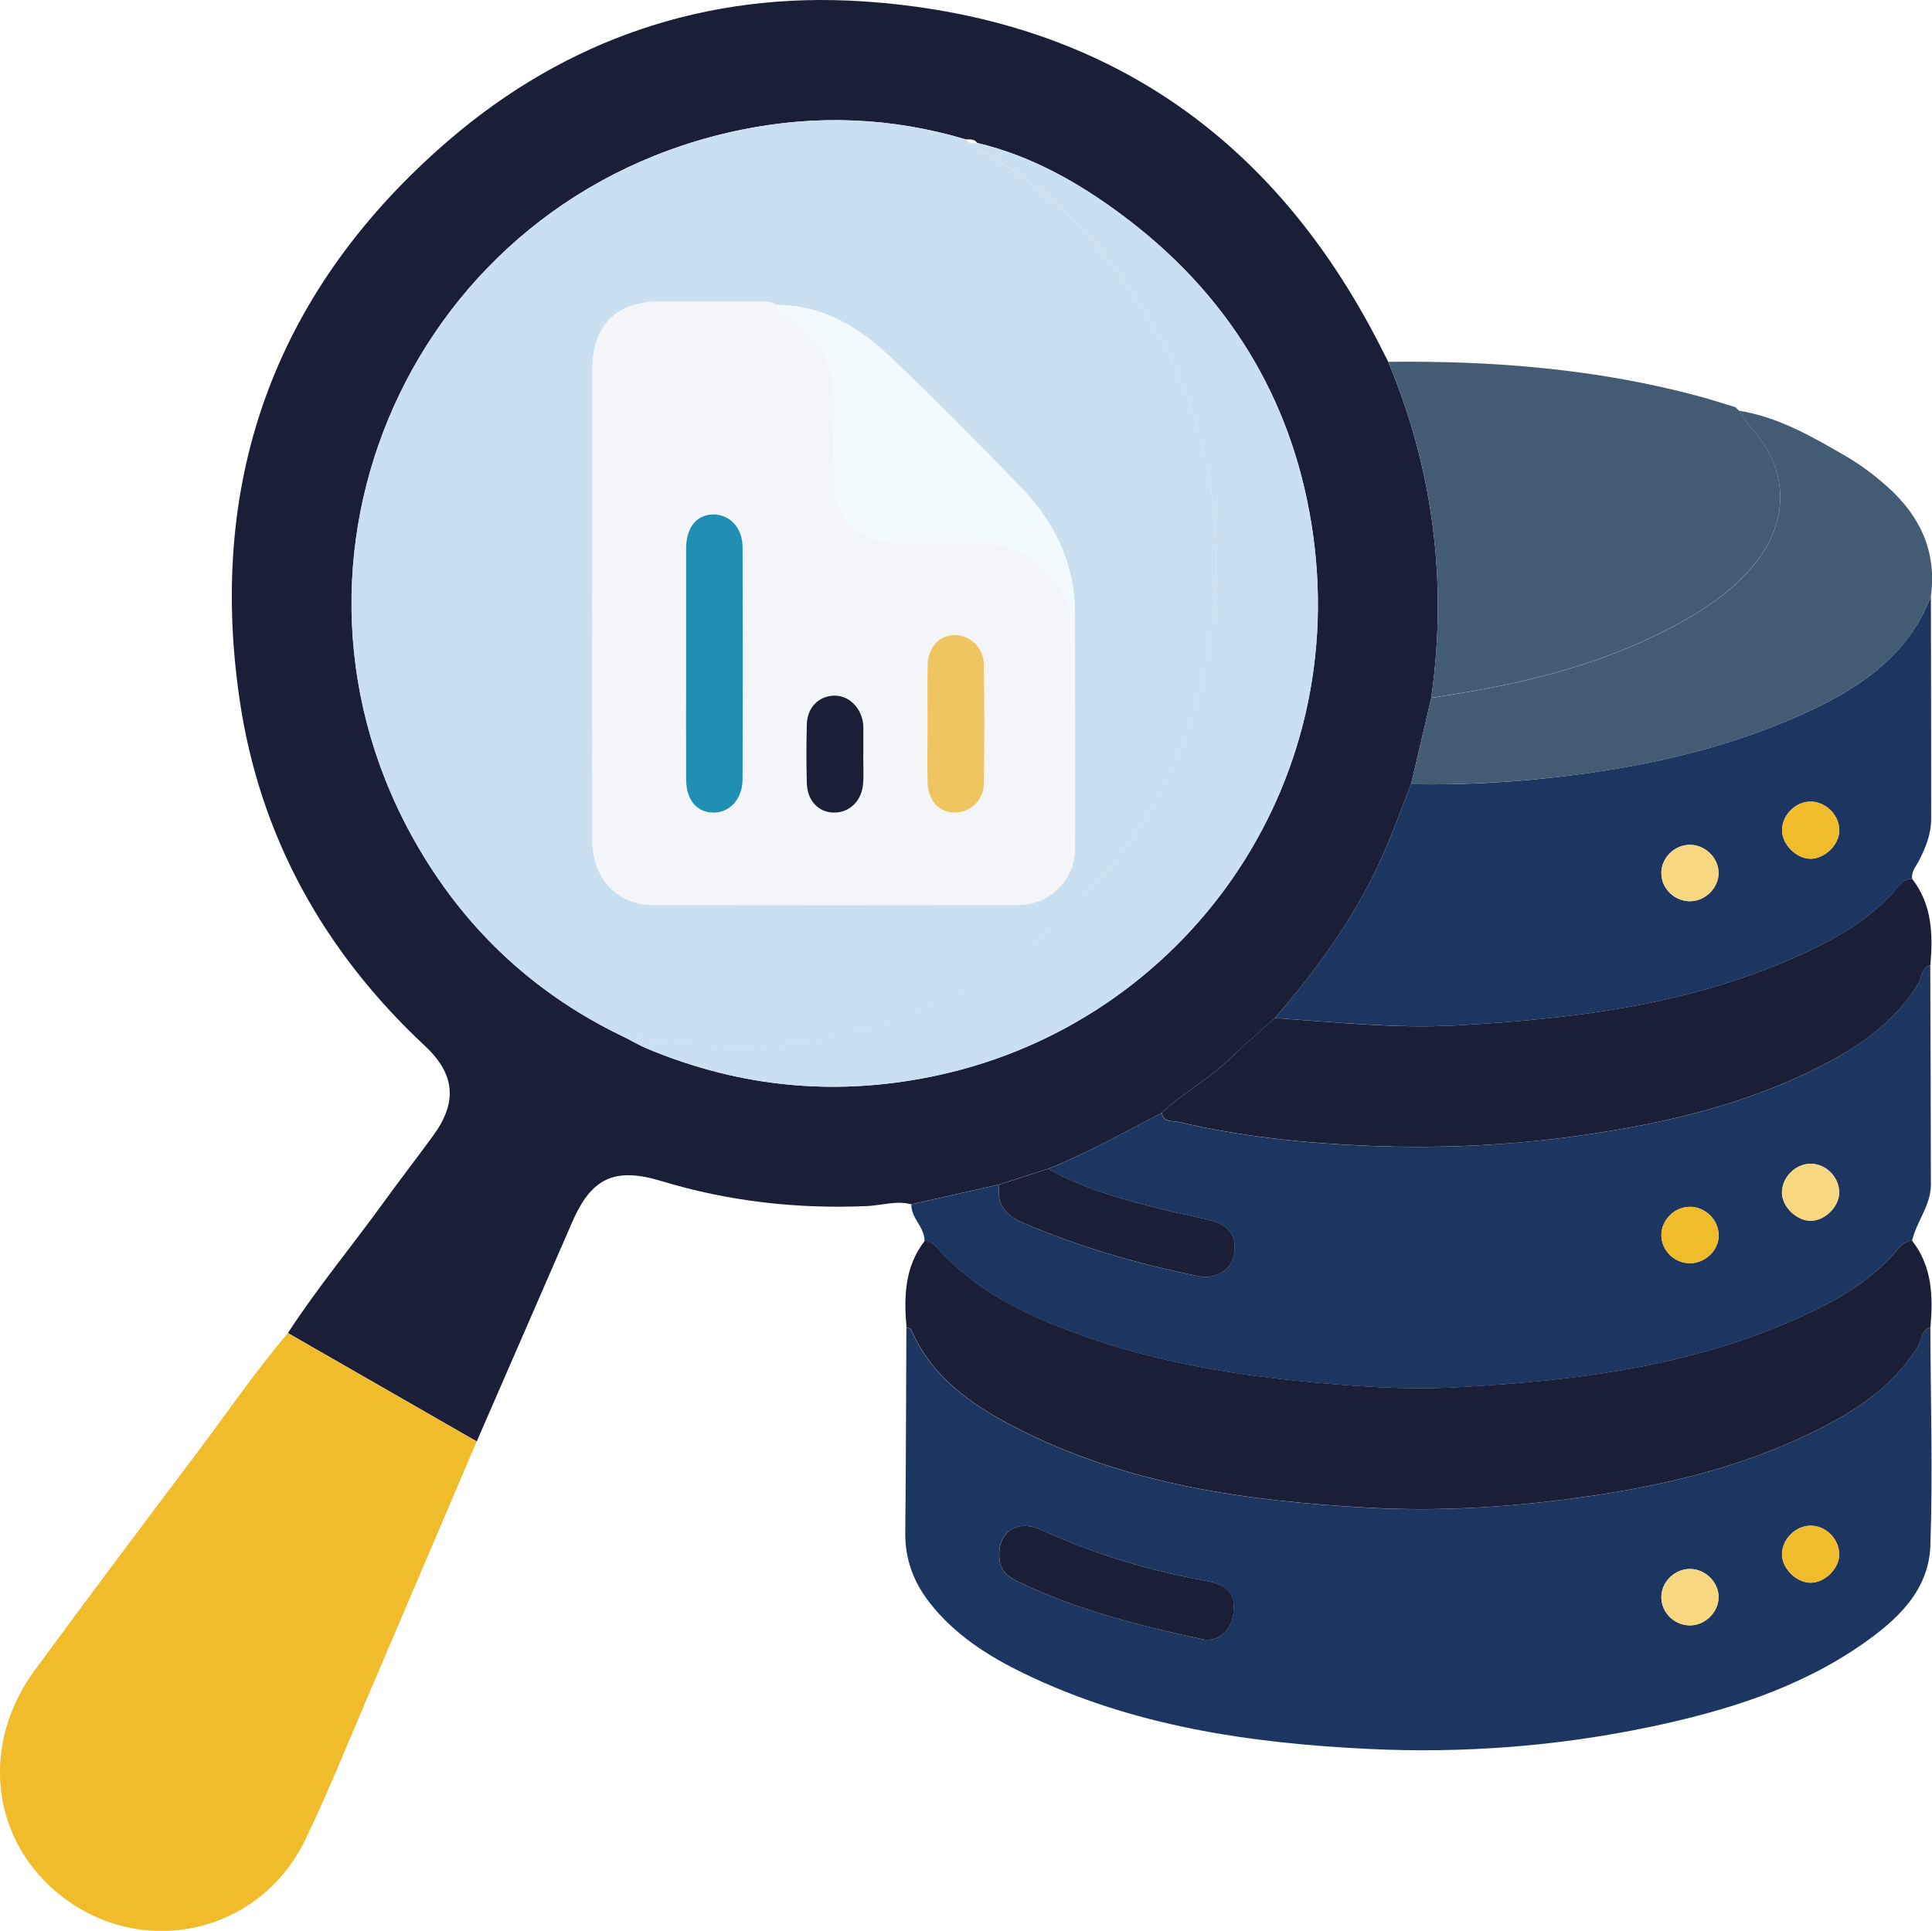 <?xml version="1.0" encoding="UTF-8"?><svg id="Capa_2" xmlns="http://www.w3.org/2000/svg" viewBox="0 0 190.71 190.62"><defs><style>.cls-1{fill:#1d3661;}.cls-1,.cls-2,.cls-3,.cls-4,.cls-5,.cls-6,.cls-7,.cls-8,.cls-9,.cls-10,.cls-11{stroke-width:0px;}.cls-2{fill:#f3f5f8;}.cls-3{fill:#91acdd;}.cls-4{fill:#1a1e36;}.cls-5{fill:#f1bc2c;}.cls-6{fill:#f7d780;}.cls-7{fill:#f2fafe;}.cls-8{fill:#cadfef;}.cls-9{fill:#218eb4;}.cls-10{fill:#435b73;}.cls-11{fill:#eec560;}</style></defs><g id="texto"><path class="cls-4" d="M89.97,118.9c-1.49-.41-2.95.11-4.43.17-6.87.29-13.61-.46-20.21-2.46-4.66-1.42-6.95-.34-8.86,4.07-3.13,7.21-6.28,14.41-9.41,21.62-6.21-3.57-12.43-7.13-18.64-10.7,2.91-4.47,6.32-8.58,9.44-12.89,1.6-2.21,3.27-4.37,4.88-6.57,2.43-3.31,2.2-6.09-.8-8.89-10-9.34-16.34-20.76-18.3-34.26-3.21-22.07,3.81-40.66,20.7-55.18C55.96,3.84,69.81-.86,85.08.13c23.38,1.51,40.45,13.04,51.12,33.95.28.55.56,1.1.84,1.65,4.44,10.67,5.86,21.72,4.24,33.17-.66,2.84-1.33,5.68-1.99,8.52-.91,2.3-1.75,4.63-2.74,6.89-2.63,6.01-6.45,11.25-10.7,16.2-1.42,1.28-2.89,2.5-4.26,3.84-2.12,2.08-4.75,3.51-6.92,5.51-3.69,1.93-7.32,3.97-11.19,5.52-1.61.52-3.22,1.03-4.83,1.55-2.89.65-5.79,1.31-8.68,1.96ZM96.47,14.12c-.28-.43-.73-.35-1.14-.36-7.27-2.17-14.65-2.47-22.05-.97-32.42,6.54-48.6,42.52-31.93,70.96,4.86,8.29,11.66,14.55,20.37,18.68.71.36,1.4.78,2.13,1.08,9.35,3.92,18.99,4.79,28.89,2.61,23.94-5.27,40.93-28.28,36.71-54.43-2.03-12.58-8.39-22.78-18.64-30.43-4.34-3.24-9.01-5.88-14.35-7.15h0Z"/><path class="cls-1" d="M190.55,131.02c.02,7.19.25,14.4,0,21.58-.16,4.46-3.31,7.35-6.75,9.74-6.33,4.39-13.55,6.6-20.99,8.16-9.15,1.91-18.42,2.61-27.73,2.16-11.75-.57-23.31-2.26-34.06-7.48-3.53-1.72-6.82-3.82-9.28-6.99-1.57-2.02-2.41-4.27-2.38-6.88.07-6.76.08-13.52.11-20.28.16.08.42.13.47.25,2.01,4.65,5.87,7.36,10.15,9.58,11,5.71,22.96,7.34,35.09,8,6.97.38,13.95-.07,20.88-1.03,8.68-1.21,17.11-3.24,24.87-7.47,3.35-1.82,6.3-4.1,8.37-7.4.4-.65.3-1.65,1.25-1.93ZM121.77,158.91c.17-1.77-1.03-2.53-2.52-2.8-5.68-1.03-11.16-2.65-16.43-5.06-2.54-1.16-4.47.32-4.16,2.95.14,1.15.92,1.71,1.83,2.15,5.78,2.77,11.95,4.34,18.18,5.68,1.67.36,3.09-1.07,3.09-2.92ZM166.78,154.89c-1.54.02-2.84,1.35-2.79,2.87.05,1.53,1.39,2.77,2.94,2.7,1.45-.06,2.7-1.34,2.71-2.77.01-1.51-1.33-2.82-2.87-2.8ZM178.68,150.62c-1.5.03-2.82,1.4-2.78,2.9.04,1.35,1.43,2.71,2.79,2.73,1.44.02,2.89-1.42,2.86-2.84-.03-1.53-1.37-2.83-2.88-2.79Z"/><path class="cls-1" d="M103.48,115.39c3.87-1.56,7.5-3.6,11.19-5.53.15.99,1.06.77,1.63.9,6.14,1.45,12.4,2.1,18.68,2.36,7.04.29,14.07-.03,21.07-1.02,8.68-1.24,17.11-3.24,24.87-7.48,3.35-1.83,6.3-4.1,8.37-7.4.4-.65.3-1.65,1.25-1.93.02,7.22.06,14.45.06,21.67,0,2.04-1.42,3.63-1.86,5.54-.93.05-1.36.83-1.88,1.39-2.05,2.21-4.5,3.85-7.17,5.19-11.29,5.66-23.5,7.22-35.87,7.88-5.3.28-10.6-.11-15.9-.65-7.58-.77-15-2.16-22.16-4.84-4.85-1.81-9.41-4.1-13-7.98-.41-.44-.78-1-1.5-.99.02-1.36-1.34-2.23-1.3-3.6,2.89-.65,5.79-1.31,8.68-1.96-.45,2.87,1.76,3.56,3.68,4.34,5.17,2.09,10.52,3.62,15.99,4.71,1.52.3,3.05-.46,3.4-1.78.49-1.8-.15-3.12-1.92-3.64-1.54-.45-3.13-.68-4.68-1.08-4-1.01-8-2.04-11.64-4.1ZM169.65,121.93c0-1.52-1.35-2.82-2.88-2.79-1.54.03-2.83,1.37-2.77,2.89.06,1.47,1.29,2.66,2.78,2.68,1.55.02,2.88-1.26,2.88-2.78ZM181.55,117.64c-.06-1.53-1.4-2.81-2.91-2.75-1.5.05-2.8,1.44-2.74,2.94.06,1.35,1.47,2.69,2.83,2.69,1.45,0,2.87-1.45,2.82-2.88Z"/><path class="cls-5" d="M28.41,131.61c6.21,3.57,12.43,7.13,18.64,10.7-3.57,8.37-7.14,16.75-10.72,25.12-2.03,4.73-3.94,9.51-6.17,14.14-4.62,9.63-16.78,12.03-24.81,5.03-6.3-5.5-7.16-14.56-1.95-21.67,5.28-7.2,10.65-14.34,16.02-21.47,2.98-3.96,5.77-8.06,8.99-11.84Z"/><path class="cls-1" d="M125.85,100.51c4.24-4.95,8.06-10.19,10.7-16.2.99-2.26,1.83-4.59,2.74-6.89,4.7.08,9.37-.14,14.06-.67,8.34-.93,16.45-2.65,24.14-6.05,5.64-2.5,10.74-5.67,13.11-11.84.01,7.32.04,14.64.03,21.95,0,1.52-.55,2.91-1.25,4.24-.29.54-.73,1.02-.63,1.7-.93.05-1.36.83-1.89,1.39-2.05,2.21-4.5,3.85-7.17,5.19-11.29,5.66-23.5,7.21-35.88,7.9-6,.33-11.97-.33-17.95-.72ZM166.77,83.4c-1.54.02-2.83,1.36-2.78,2.88.05,1.54,1.4,2.76,2.95,2.69,1.45-.07,2.7-1.35,2.7-2.78,0-1.51-1.34-2.81-2.88-2.79ZM181.56,82.04c.04-1.5-1.27-2.87-2.78-2.9-1.51-.03-2.84,1.27-2.87,2.8-.03,1.34,1.3,2.75,2.68,2.84,1.41.09,2.94-1.31,2.97-2.73Z"/><path class="cls-4" d="M91.27,122.49c.72,0,1.09.55,1.5.99,3.58,3.88,8.15,6.17,13,7.98,7.15,2.68,14.57,4.07,22.16,4.84,5.3.54,10.6.94,15.9.65,12.37-.66,24.58-2.22,35.87-7.88,2.67-1.34,5.12-2.98,7.17-5.19.53-.57.95-1.34,1.88-1.39,1.99,2.55,2.07,5.5,1.81,8.53-.95.29-.85,1.29-1.25,1.93-2.07,3.31-5.02,5.58-8.37,7.4-7.76,4.23-16.19,6.26-24.87,7.47-6.94.97-13.91,1.41-20.88,1.03-12.13-.66-24.09-2.29-35.09-8-4.28-2.22-8.14-4.93-10.15-9.58-.06-.13-.31-.17-.47-.25-.26-3.03-.18-5.98,1.81-8.53Z"/><path class="cls-10" d="M141.28,68.89c1.62-11.44.2-22.5-4.24-33.17,10.32-.12,20.54.69,30.55,3.37,1.25.33,2.47.74,3.71,1.11.13.12.25.24.38.36,0,0-.01-.02-.01-.02.43.6.8,1.25,1.29,1.79,3.75,4.18,3.62,9.37.05,13.58-2.18,2.57-4.86,4.34-7.74,5.88-7.5,4.02-15.65,5.88-23.99,7.09Z"/><path class="cls-4" d="M125.85,100.51c5.98.4,11.95,1.06,17.95.72,12.38-.69,24.59-2.24,35.88-7.9,2.67-1.34,5.12-2.98,7.17-5.19.53-.57.95-1.34,1.89-1.39,1.99,2.55,2.07,5.5,1.81,8.53-.95.29-.85,1.29-1.25,1.93-2.07,3.31-5.02,5.58-8.37,7.4-7.76,4.24-16.19,6.24-24.87,7.48-7,1-14.04,1.31-21.07,1.02-6.27-.26-12.54-.91-18.68-2.36-.57-.13-1.48.08-1.63-.9,2.18-2,4.8-3.43,6.92-5.51,1.36-1.34,2.83-2.56,4.26-3.84Z"/><path class="cls-10" d="M141.28,68.89c8.34-1.21,16.49-3.07,23.99-7.09,2.88-1.54,5.56-3.31,7.74-5.88,3.57-4.21,3.7-9.4-.05-13.58-.49-.55-.87-1.19-1.29-1.79,3.87.62,7.2,2.55,10.51,4.47,1.49.86,2.9,1.93,4.18,3.08,3.18,2.86,4.84,6.38,4.24,10.76-2.36,6.17-7.46,9.34-13.11,11.84-7.69,3.41-15.8,5.13-24.14,6.05-4.69.52-9.36.75-14.06.67.66-2.84,1.33-5.68,1.99-8.52Z"/><path class="cls-3" d="M171.67,40.57c-.13-.12-.25-.24-.38-.36.13.12.25.24.38.36Z"/><path class="cls-8" d="M61.71,102.43c-8.71-4.14-15.51-10.4-20.37-18.68-16.68-28.43-.49-64.41,31.93-70.96,7.4-1.49,14.78-1.2,22.05.97.28.43.71.39,1.14.36,0,0,0,0,0,0-.01.73.61.86,1.07,1.13,4.29,2.58,8.08,5.8,11.23,9.63,9.62,11.72,13.11,25.15,10.38,40.09-1.8,9.86-6.57,18.25-13.71,25.17-5.95,5.77-13.06,9.8-21.18,11.75-4.79,1.15-9.63,1.86-14.64,1.36-2.63-.26-5.24-.84-7.9-.81ZM106.11,60.29c-.1-4.82-2.1-8.84-5.38-12.22-4.22-4.35-8.47-8.68-12.87-12.84-3.09-2.93-6.67-5.12-11.17-5.11-.67-.42-1.43-.34-2.17-.34-3.1,0-6.2,0-9.3,0-4.41,0-6.74,2.33-6.75,6.76-.01,5.27,0,10.54,0,15.81,0,10.17-.01,20.33,0,30.5,0,3.9,2.42,6.49,6.07,6.5,11.96.02,23.93.02,35.89,0,3.19,0,5.67-2.45,5.68-5.61.02-7.81,0-15.62-.01-23.43Z"/><path class="cls-8" d="M61.71,102.43c2.66-.03,5.27.55,7.9.81,5.02.5,9.86-.21,14.64-1.36,8.11-1.95,15.22-5.98,21.18-11.75,7.14-6.92,11.91-15.3,13.71-25.17,2.73-14.94-.76-28.36-10.38-40.09-3.14-3.83-6.94-7.06-11.23-9.63-.46-.28-1.08-.4-1.07-1.13,5.34,1.27,10.01,3.91,14.35,7.15,10.25,7.65,16.61,17.85,18.64,30.43,4.22,26.14-12.76,49.16-36.71,54.43-9.9,2.18-19.54,1.31-28.89-2.61-.73-.31-1.42-.72-2.13-1.08Z"/><path class="cls-4" d="M103.48,115.39c3.64,2.06,7.64,3.09,11.64,4.1,1.55.39,3.15.63,4.68,1.08,1.77.52,2.41,1.84,1.92,3.64-.36,1.32-1.89,2.09-3.4,1.78-5.47-1.1-10.82-2.62-15.99-4.71-1.93-.78-4.14-1.47-3.68-4.34,1.61-.52,3.22-1.03,4.83-1.55Z"/><path class="cls-4" d="M121.77,158.91c0,1.85-1.42,3.28-3.09,2.92-6.23-1.34-12.4-2.9-18.18-5.68-.91-.44-1.7-1-1.83-2.15-.31-2.63,1.61-4.12,4.16-2.95,5.26,2.41,10.74,4.03,16.43,5.06,1.5.27,2.7,1.03,2.52,2.8Z"/><path class="cls-6" d="M166.78,154.89c1.54-.02,2.88,1.29,2.87,2.8-.01,1.43-1.26,2.71-2.71,2.77-1.55.06-2.9-1.17-2.94-2.7-.05-1.51,1.25-2.85,2.79-2.87Z"/><path class="cls-5" d="M178.68,150.62c1.51-.03,2.84,1.27,2.88,2.79.03,1.42-1.42,2.86-2.86,2.84-1.37-.02-2.76-1.38-2.79-2.73-.04-1.5,1.27-2.87,2.78-2.9Z"/><path class="cls-5" d="M169.65,121.93c0,1.52-1.33,2.8-2.88,2.78-1.49-.02-2.72-1.21-2.78-2.68-.06-1.51,1.24-2.86,2.77-2.89,1.53-.03,2.88,1.27,2.88,2.79Z"/><path class="cls-6" d="M181.55,117.64c.05,1.42-1.38,2.88-2.82,2.88-1.36,0-2.77-1.34-2.83-2.69-.06-1.49,1.23-2.89,2.74-2.94,1.51-.05,2.86,1.22,2.91,2.75Z"/><path class="cls-6" d="M166.77,83.4c1.54-.02,2.88,1.28,2.88,2.79,0,1.43-1.25,2.71-2.7,2.78-1.55.07-2.9-1.16-2.95-2.69-.05-1.52,1.24-2.85,2.78-2.88Z"/><path class="cls-5" d="M181.56,82.04c-.04,1.42-1.57,2.82-2.97,2.73-1.38-.09-2.7-1.49-2.68-2.84.03-1.53,1.36-2.83,2.87-2.8,1.5.03,2.82,1.4,2.78,2.9Z"/><path class="cls-2" d="M106.11,60.29c0,7.81.03,15.62.01,23.43,0,3.16-2.49,5.61-5.68,5.61-11.96.02-23.93.02-35.89,0-3.65,0-6.06-2.6-6.07-6.5-.02-10.17,0-20.33,0-30.5,0-5.27,0-10.54,0-15.81,0-4.43,2.34-6.76,6.75-6.76,3.1,0,6.2,0,9.3,0,.74,0,1.5-.08,2.17.34.03.5.36.74.76.96,3.54,1.91,4.92,4.98,4.85,8.87-.04,2.47-.05,4.95,0,7.43.08,3.88,2.46,6.21,6.3,6.23,2.54.01,5.07,0,7.61,0,3.34.02,6.04,1.25,8.16,3.93.7.88.68,2.15,1.73,2.76ZM67.73,65.46c0,3.84-.02,7.69,0,11.53.01,1.96,1.01,3.17,2.58,3.24,1.67.07,2.98-1.31,2.99-3.31.03-7.63.03-15.25,0-22.88,0-1.91-1.26-3.24-2.87-3.24-1.64,0-2.69,1.25-2.7,3.32-.02,3.78,0,7.56,0,11.35ZM91.56,71.44c0,1.92-.03,3.84,0,5.77.04,1.8,1.08,2.98,2.61,3.03,1.48.05,2.9-1.14,2.94-2.78.09-3.97.09-7.94,0-11.9-.03-1.65-1.39-2.85-2.88-2.84-1.53.01-2.62,1.18-2.66,2.97-.04,1.92-.01,3.84-.01,5.77ZM85.21,74.57h0c0-.93,0-1.86,0-2.79,0-.12,0-.25-.02-.37-.22-1.65-1.51-2.83-2.98-2.73-1.49.1-2.53,1.21-2.58,2.86-.05,1.92-.05,3.84,0,5.76.05,1.77,1.16,2.92,2.71,2.92,1.52,0,2.72-1.16,2.85-2.86.07-.92.01-1.86.01-2.79Z"/><path class="cls-7" d="M106.11,60.29c-1.06-.6-1.03-1.88-1.73-2.76-2.12-2.68-4.82-3.91-8.16-3.93-2.54-.01-5.07,0-7.61,0-3.84-.02-6.23-2.35-6.3-6.23-.05-2.47-.04-4.95,0-7.43.07-3.89-1.32-6.96-4.85-8.87-.4-.22-.73-.46-.76-.96,4.5,0,8.07,2.18,11.17,5.11,4.4,4.17,8.65,8.49,12.87,12.84,3.28,3.38,5.28,7.4,5.38,12.22Z"/><path class="cls-9" d="M67.73,65.46c0-3.78-.01-7.56,0-11.35.01-2.07,1.06-3.32,2.7-3.32,1.62,0,2.87,1.33,2.87,3.24.03,7.63.03,15.25,0,22.88,0,2.01-1.32,3.39-2.99,3.31-1.57-.07-2.57-1.28-2.58-3.24-.02-3.84,0-7.69,0-11.53Z"/><path class="cls-11" d="M91.56,71.44c0-1.92-.03-3.85.01-5.77.04-1.79,1.14-2.96,2.66-2.97,1.49-.01,2.85,1.19,2.88,2.84.08,3.97.08,7.94,0,11.9-.04,1.64-1.45,2.83-2.94,2.78-1.52-.05-2.57-1.22-2.61-3.03-.04-1.92,0-3.84,0-5.77Z"/><path class="cls-4" d="M85.21,74.57c0,.93.06,1.86-.01,2.79-.13,1.7-1.33,2.86-2.85,2.86-1.55,0-2.66-1.15-2.71-2.92-.05-1.92-.05-3.84,0-5.76.04-1.65,1.09-2.76,2.58-2.86,1.47-.1,2.76,1.09,2.98,2.73.02.12.02.25.02.37,0,.93,0,1.86,0,2.79h0Z"/></g></svg>